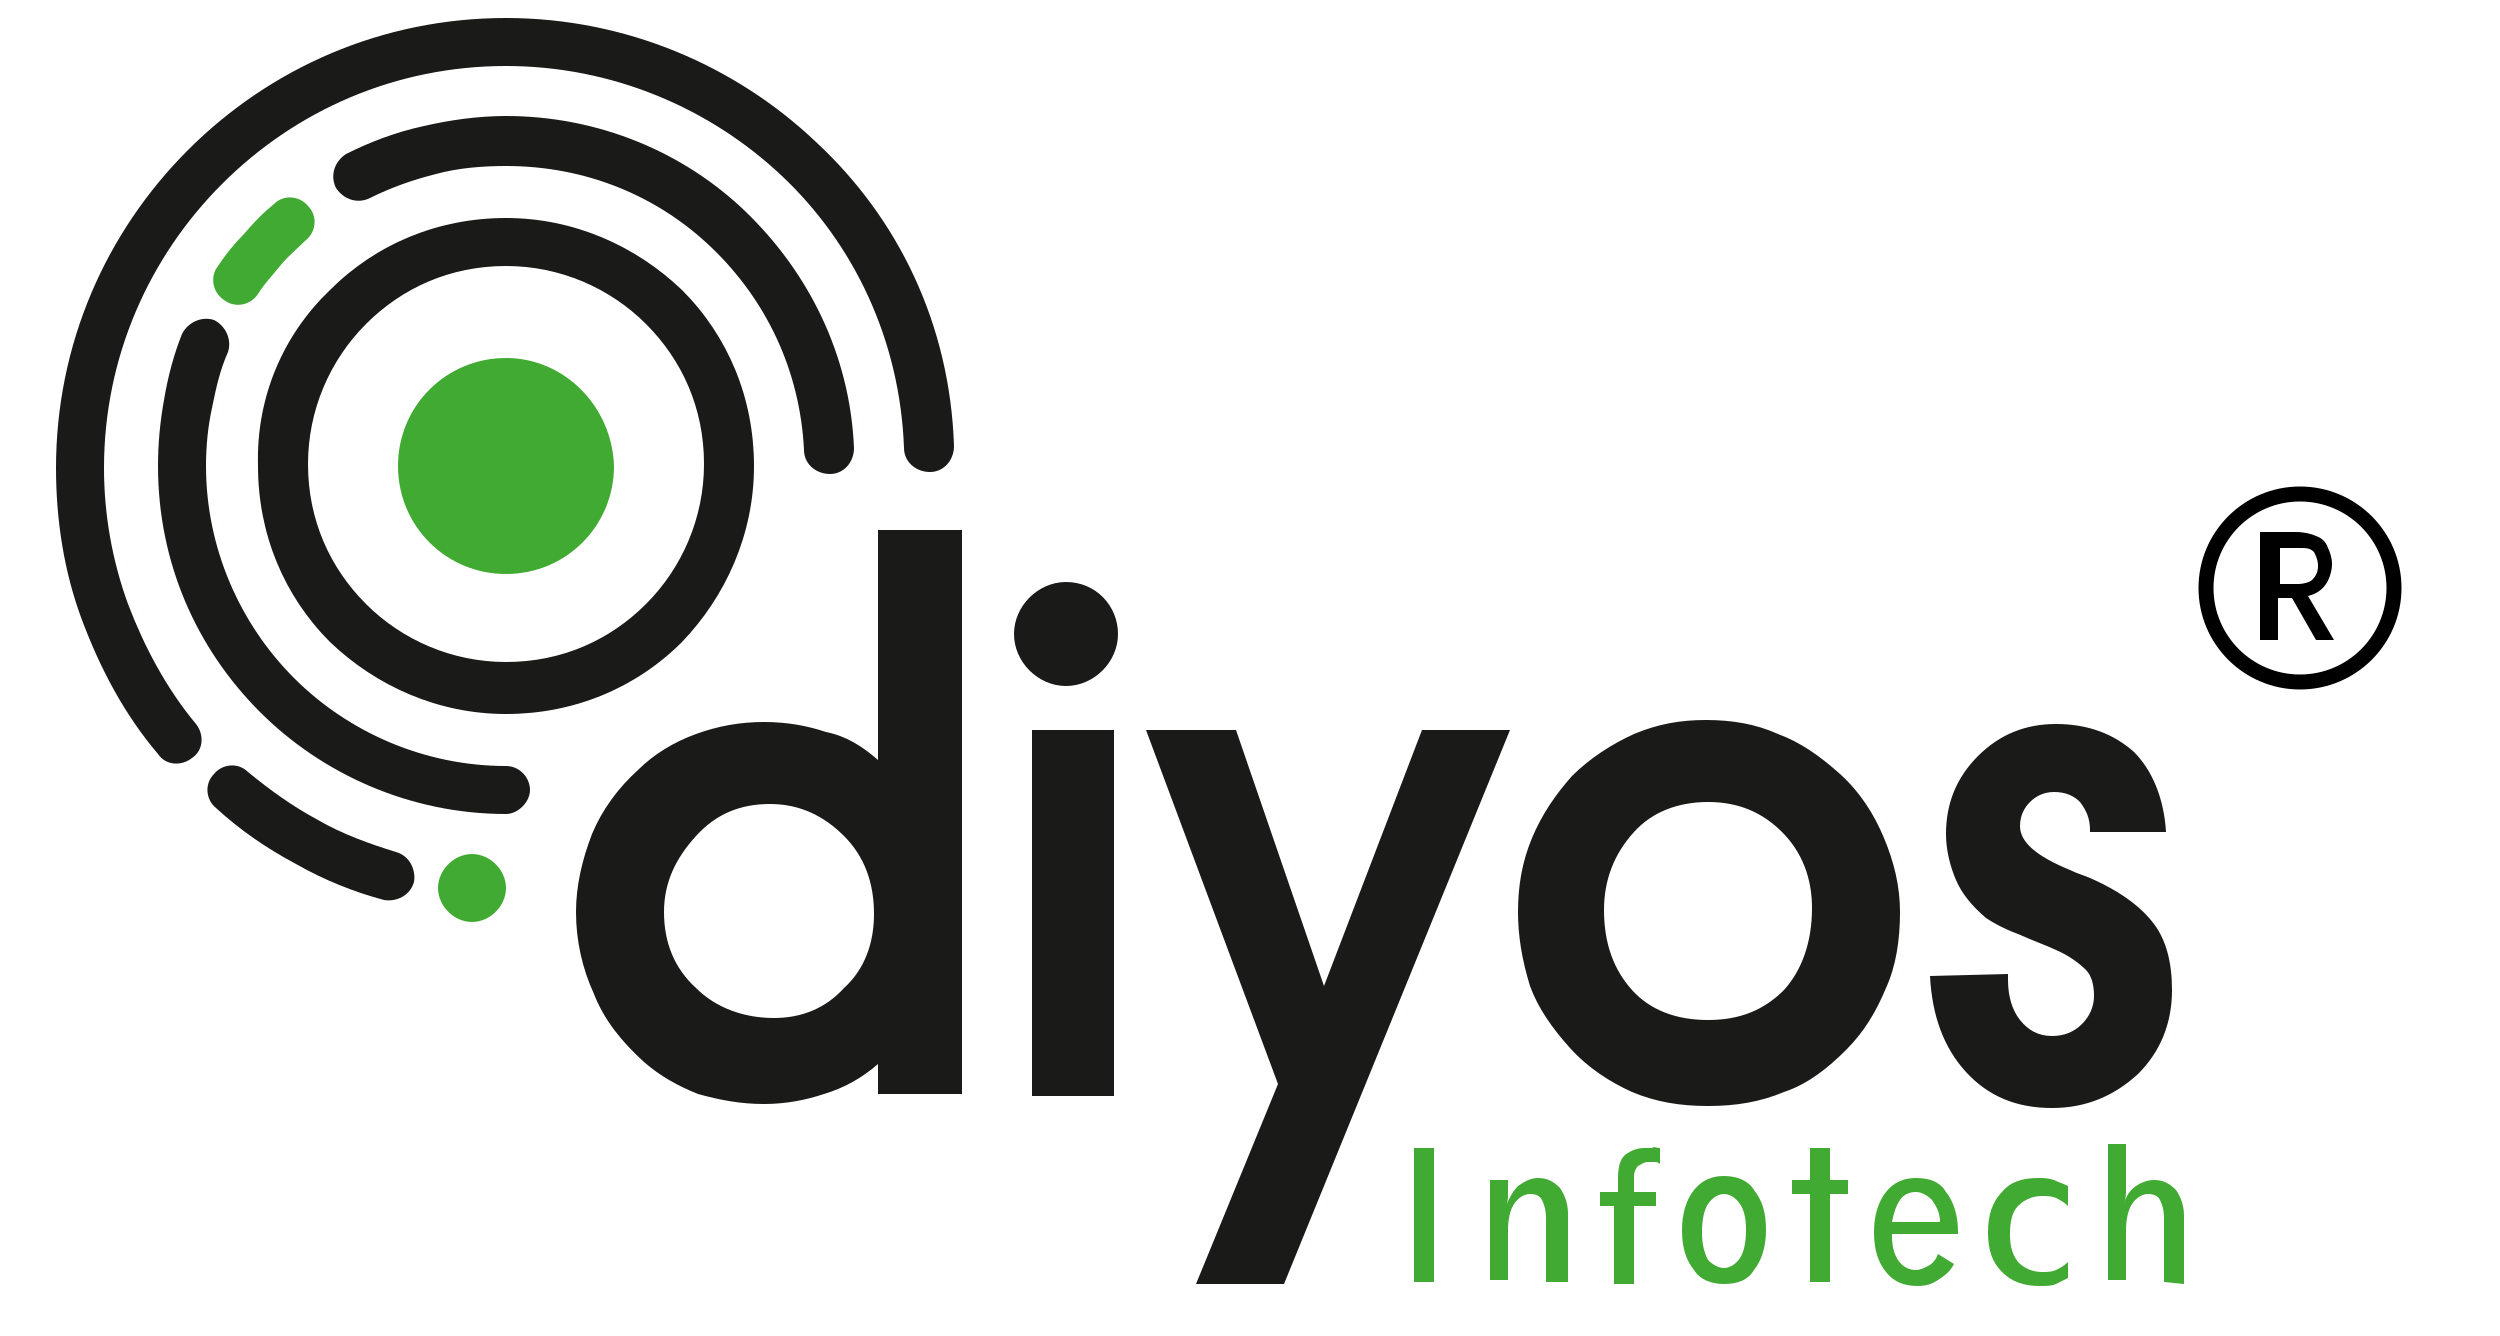 <?xml version="1.0" encoding="utf-8"?>
<!-- Generator: Adobe Illustrator 24.2.3, SVG Export Plug-In . SVG Version: 6.00 Build 0)  -->
<svg version="1.1" id="Layer_1" xmlns="http://www.w3.org/2000/svg" xmlns:xlink="http://www.w3.org/1999/xlink" x="0px" y="0px"
	 viewBox="0 0 125 66.8" style="enable-background:new 0 0 125 66.8;" xml:space="preserve">
<style type="text/css">
	.st0{fill-rule:evenodd;clip-rule:evenodd;fill:#1A1A18;}
	.st1{fill:#41AA33;}
	.st2{fill:#1A1A18;}
	.st3{fill:none;stroke:#000000;stroke-width:0.75;stroke-miterlimit:10;}
</style>
<g>
	<path class="st0" d="M47.7,22.3c0,0.7-0.5,1.3-1.2,1.3s-1.3-0.5-1.3-1.2C45,17,42.7,12.2,39.1,8.8c-3.6-3.4-8.5-5.5-13.8-5.5
		c-5.5,0-10.5,2.2-14.2,5.9c-3.6,3.6-5.9,8.6-5.9,14.2c0,2.3,0.4,4.6,1.2,6.8c0.8,2.1,1.9,4.2,3.4,6c0.4,0.5,0.4,1.3-0.2,1.7
		c-0.5,0.4-1.3,0.4-1.7-0.2c-1.7-2-2.9-4.3-3.8-6.7s-1.3-5-1.3-7.6c0-6.2,2.5-11.8,6.6-15.9s9.7-6.6,15.9-6.6c6,0,11.5,2.4,15.5,6.2
		C44.9,10.9,47.5,16.2,47.7,22.3 M42.7,22.4c0,0.7-0.5,1.3-1.2,1.3s-1.3-0.5-1.3-1.2c-0.2-4-1.9-7.5-4.6-10.1
		c-2.7-2.6-6.3-4.1-10.3-4.1c-1.2,0-2.4,0.1-3.5,0.4c-1.2,0.3-2.3,0.7-3.3,1.2c-0.6,0.3-1.3,0.1-1.7-0.5c-0.3-0.6-0.1-1.3,0.5-1.7
		c1.2-0.6,2.5-1.1,3.9-1.4c1.3-0.3,2.7-0.5,4.1-0.5c4.6,0,8.9,1.8,12,4.8C40.4,13.6,42.5,17.7,42.7,22.4z M9.1,16.7
		c0.3-0.6,1-0.9,1.6-0.7c0.6,0.3,0.9,1,0.7,1.6c-0.4,0.9-0.6,1.8-0.8,2.8c-0.2,0.9-0.3,1.9-0.3,2.9c0,4.1,1.7,7.9,4.4,10.6
		s6.5,4.4,10.6,4.4c0.7,0,1.2,0.6,1.2,1.2s-0.6,1.2-1.2,1.2c-4.8,0-9.2-2-12.3-5.1c-3.2-3.2-5.1-7.5-5.1-12.3c0-1.1,0.1-2.2,0.3-3.3
		C8.4,18.8,8.7,17.7,9.1,16.7z M16.5,14.5c2.3-2.3,5.4-3.6,8.8-3.6s6.5,1.4,8.8,3.6c2.3,2.3,3.6,5.4,3.6,8.8s-1.4,6.5-3.6,8.8
		c-2.3,2.3-5.4,3.6-8.8,3.6s-6.5-1.4-8.8-3.6c-2.3-2.3-3.6-5.4-3.6-8.8C12.8,19.8,14.2,16.7,16.5,14.5z M25.3,13.3
		c-2.8,0-5.2,1.1-7,2.9s-2.9,4.3-2.9,7c0,2.8,1.1,5.2,2.9,7s4.3,2.9,7,2.9c2.8,0,5.2-1.1,7-2.9c1.8-1.8,2.9-4.3,2.9-7
		c0-2.8-1.1-5.2-2.9-7C30.5,14.4,28,13.3,25.3,13.3z M10.8,40.4c-0.5-0.4-0.6-1.2-0.1-1.7c0.4-0.5,1.2-0.6,1.7-0.1
		c1.1,0.9,2.2,1.7,3.5,2.4c1.2,0.7,2.6,1.2,3.9,1.6c0.7,0.2,1,0.9,0.9,1.5c-0.2,0.7-0.9,1-1.5,0.9c-1.5-0.4-3-1-4.4-1.8
		C13.3,42.4,12,41.5,10.8,40.4z"/>
	<path class="st1" d="M25.3,17.9c-3,0-5.4,2.4-5.4,5.4s2.4,5.4,5.4,5.4s5.4-2.4,5.4-5.4C30.6,20.3,28.2,17.9,25.3,17.9 M23.6,42.7
		c-0.9,0-1.7,0.8-1.7,1.7s0.8,1.7,1.7,1.7c0.9,0,1.7-0.8,1.7-1.7C25.3,43.5,24.5,42.7,23.6,42.7z M13.7,10.2
		c0.5-0.5,1.3-0.4,1.7,0.1c0.5,0.5,0.4,1.3-0.1,1.7c-0.4,0.4-0.9,0.8-1.3,1.3s-0.8,0.9-1.1,1.4c-0.4,0.6-1.2,0.7-1.7,0.3
		c-0.6-0.4-0.7-1.2-0.3-1.7c0.4-0.6,0.8-1.1,1.3-1.6C12.7,11.1,13.2,10.6,13.7,10.2z"/>
	<path class="st2" d="M100.4,48.7V49c0,0.8,0.2,1.5,0.6,2s0.9,0.8,1.6,0.8c0.6,0,1.1-0.2,1.5-0.6c0.4-0.4,0.6-0.9,0.6-1.4
		s-0.1-1-0.4-1.3s-0.8-0.7-1.5-1c-0.4-0.2-1-0.4-1.9-0.8c-0.8-0.3-1.3-0.6-1.6-0.8c-0.7-0.6-1.2-1.2-1.5-1.9s-0.5-1.5-0.5-2.3
		c0-1.5,0.5-2.8,1.6-3.9c1.1-1.1,2.4-1.6,3.9-1.6c1.6,0,2.9,0.5,3.9,1.4c0.9,0.9,1.5,2.3,1.6,4h-3.8v-0.1c0-0.6-0.2-1-0.5-1.4
		c-0.3-0.3-0.7-0.5-1.3-0.5c-0.5,0-0.9,0.2-1.2,0.5c-0.3,0.3-0.5,0.7-0.5,1.2c0,0.8,0.8,1.5,2.5,2.2c0.4,0.2,0.8,0.3,1,0.4
		c1.6,0.7,2.6,1.5,3.2,2.3s0.9,1.9,0.9,3.3c0,1.7-0.6,3.1-1.7,4.2c-1.2,1.1-2.6,1.7-4.3,1.7c-1.8,0-3.2-0.6-4.3-1.8
		c-1.1-1.2-1.7-2.8-1.8-4.8L100.4,48.7z M75.9,45.6c0-1.3,0.2-2.5,0.7-3.7s1.2-2.2,2-3.1c0.9-0.9,2-1.6,3.1-2.1
		c1.2-0.5,2.3-0.7,3.6-0.7c1.3,0,2.5,0.2,3.6,0.7c1.1,0.4,2.1,1.1,3.1,2s1.7,2,2.2,3.2s0.8,2.4,0.8,3.7c0,1.4-0.2,2.7-0.7,3.8
		c-0.5,1.2-1.1,2.2-2,3.1c-0.9,0.9-1.9,1.7-3.1,2.1c-1.2,0.5-2.4,0.7-3.8,0.7s-2.6-0.2-3.8-0.7c-1.1-0.5-2.2-1.2-3.1-2.2
		s-1.6-2-2-3.1C76.1,48,75.9,46.8,75.9,45.6z M80.2,45.5c0,1.7,0.5,3,1.4,4s2.2,1.5,3.8,1.5c1.6,0,2.8-0.5,3.8-1.5
		c0.9-1,1.4-2.4,1.4-4.1c0-1.5-0.5-2.8-1.5-3.8s-2.2-1.5-3.7-1.5s-2.8,0.5-3.7,1.5C80.7,42.7,80.2,44,80.2,45.5z M57.3,36.5h4.5
		l4.4,12.8l4.9-12.8h4.4L64.2,64.2h-4.4l4.1-10L57.3,36.5z M51.6,54.8V36.5h4.1v18.3H51.6z M43.9,38V26.5h4.2v28.2h-4.2v-1.5
		c-0.8,0.7-1.7,1.2-2.7,1.5c-0.9,0.3-1.9,0.5-3,0.5c-1.2,0-2.2-0.2-3.3-0.5c-1-0.4-1.9-0.9-2.7-1.6c-1.1-1-2-2.1-2.5-3.4
		c-0.6-1.3-0.9-2.7-0.9-4.1c0-1.3,0.3-2.6,0.8-3.9c0.5-1.2,1.3-2.3,2.3-3.2c0.8-0.8,1.8-1.4,2.9-1.8c1.1-0.4,2.2-0.6,3.4-0.6
		s2.2,0.2,3.1,0.5C42.3,36.8,43.1,37.3,43.9,38z M53.3,29.1c-1.4,0-2.6,1.2-2.6,2.6c0,1.4,1.2,2.6,2.6,2.6c1.4,0,2.6-1.2,2.6-2.6
		C55.9,30.3,54.8,29.1,53.3,29.1z M43.7,45.7c0-1.6-0.5-2.9-1.5-3.9s-2.2-1.6-3.7-1.6s-2.7,0.5-3.7,1.6s-1.6,2.3-1.6,3.8
		s0.5,2.8,1.6,3.8c1,1,2.4,1.5,3.9,1.5c1.4,0,2.6-0.5,3.5-1.5C43.2,48.5,43.7,47.2,43.7,45.7z"/>
	<rect x="70.7" y="57.4" class="st1" width="1" height="6.7"/>
	<path class="st1" d="M77.3,64.1v-3.2c0-0.4-0.1-0.7-0.2-0.9s-0.3-0.3-0.6-0.3c-0.3,0-0.6,0.2-0.8,0.5c-0.2,0.3-0.3,0.8-0.3,1.3V64
		h-0.9v-5h0.9c0,0.2,0,0.5,0,0.7s0,0.4-0.1,0.6c0.2-0.5,0.4-0.8,0.6-1c0.3-0.2,0.6-0.4,1-0.4c0.5,0,0.8,0.2,1.1,0.5
		c0.2,0.3,0.4,0.7,0.4,1.3v3.4H77.3z"/>
	<path class="st1" d="M83,57.4v0.8c-0.1-0.1-0.2-0.1-0.3-0.1c-0.1,0-0.2,0-0.3,0c-0.2,0-0.3,0.1-0.5,0.2c-0.1,0.1-0.2,0.3-0.2,0.5
		v0.8h1.1v0.7h-1.1v3.9h-1v-3.9H80v-0.7h0.9v-0.7c0-0.5,0.1-0.9,0.3-1.1c0.2-0.2,0.6-0.4,1-0.4c0.1,0,0.3,0,0.4,0
		C82.7,57.3,82.8,57.4,83,57.4"/>
	<path class="st1" d="M86.2,64.2c-0.6,0-1.2-0.2-1.5-0.7c-0.4-0.5-0.6-1.1-0.6-2c0-0.8,0.2-1.5,0.6-2s0.9-0.7,1.5-0.7
		s1.2,0.2,1.5,0.7c0.4,0.5,0.6,1.1,0.6,2c0,0.8-0.2,1.5-0.6,2C87.4,64,86.9,64.2,86.2,64.2 M86.2,63.4c0.3,0,0.6-0.2,0.8-0.5
		c0.2-0.3,0.3-0.8,0.3-1.4c0-0.6-0.1-1-0.3-1.3c-0.2-0.3-0.5-0.5-0.8-0.5s-0.6,0.2-0.8,0.5c-0.2,0.3-0.3,0.8-0.3,1.4
		c0,0.6,0.1,1,0.3,1.4C85.6,63.2,85.9,63.4,86.2,63.4z"/>
	<polygon class="st1" points="91.5,57.4 91.5,59 92.4,59 92.4,59.7 91.5,59.7 91.5,64.1 90.5,64.1 90.5,59.7 89.6,59.7 89.6,59 
		90.5,59 90.5,57.4 	"/>
	<path class="st1" d="M97.7,63.2c-0.2,0.4-0.5,0.6-0.8,0.8c-0.3,0.2-0.6,0.3-1,0.3c-0.7,0-1.2-0.2-1.6-0.7s-0.6-1.1-0.6-2
		c0-0.8,0.2-1.5,0.6-2s0.9-0.7,1.5-0.7c0.7,0,1.2,0.2,1.5,0.7c0.4,0.5,0.6,1.2,0.6,2v0.1h-3.3v0.1c0,0.5,0.1,0.9,0.3,1.2
		c0.2,0.3,0.5,0.5,0.9,0.5c0.2,0,0.4-0.1,0.6-0.2c0.2-0.1,0.4-0.3,0.5-0.6L97.7,63.2z M94.6,61.1H97c0-0.5-0.2-0.8-0.4-1.1
		c-0.2-0.2-0.5-0.4-0.8-0.4S95.2,59.7,95,60C94.8,60.3,94.7,60.6,94.6,61.1z"/>
	<path class="st1" d="M103.4,63.9c-0.2,0.1-0.4,0.2-0.6,0.3c-0.2,0.1-0.5,0.1-0.8,0.1c-0.8,0-1.4-0.2-1.9-0.7
		c-0.5-0.5-0.7-1.1-0.7-2c0-0.8,0.2-1.5,0.7-2c0.4-0.5,1-0.7,1.8-0.7c0.3,0,0.5,0,0.8,0.1c0.2,0.1,0.5,0.2,0.7,0.3v1
		c-0.2-0.2-0.4-0.3-0.6-0.4c-0.2-0.1-0.5-0.1-0.7-0.1c-0.5,0-0.9,0.2-1.2,0.5c-0.3,0.3-0.4,0.8-0.4,1.4c0,0.6,0.1,1,0.4,1.4
		c0.3,0.3,0.7,0.5,1.2,0.5c0.2,0,0.5,0,0.7-0.1s0.4-0.2,0.6-0.4V63.9z"/>
	<path class="st1" d="M108.2,64.1v-3.2c0-0.4-0.1-0.7-0.2-0.9s-0.3-0.3-0.6-0.3c-0.3,0-0.6,0.2-0.8,0.5c-0.2,0.3-0.3,0.8-0.3,1.3V64
		h-0.9v-6.8h0.9V59c0,0.1,0,0.3,0,0.5s0,0.4-0.1,0.7c0.1-0.4,0.3-0.7,0.6-0.9c0.3-0.2,0.6-0.3,0.9-0.3c0.5,0,0.8,0.2,1.1,0.5
		c0.2,0.3,0.4,0.7,0.4,1.3v3.4L108.2,64.1L108.2,64.1z"/>
</g>
<g>
	<circle class="st3" cx="115" cy="29.4" r="4.7"/>
	<g>
		<path d="M115.8,32l-1.2-2.1h-0.7V32H113v-5.4h1.8c0.4,0,0.8,0.1,1,0.2c0.3,0.1,0.5,0.3,0.6,0.6c0.1,0.2,0.2,0.5,0.2,0.8
			c0,0.3-0.1,0.7-0.3,1c-0.2,0.3-0.5,0.5-0.9,0.6l1.3,2.2H115.8z M113.9,29.2h1c0.3,0,0.6-0.1,0.7-0.2c0.2-0.2,0.3-0.4,0.3-0.7
			c0-0.3-0.1-0.5-0.2-0.7c-0.2-0.2-0.4-0.2-0.7-0.2h-1V29.2z"/>
	</g>
</g>
</svg>
